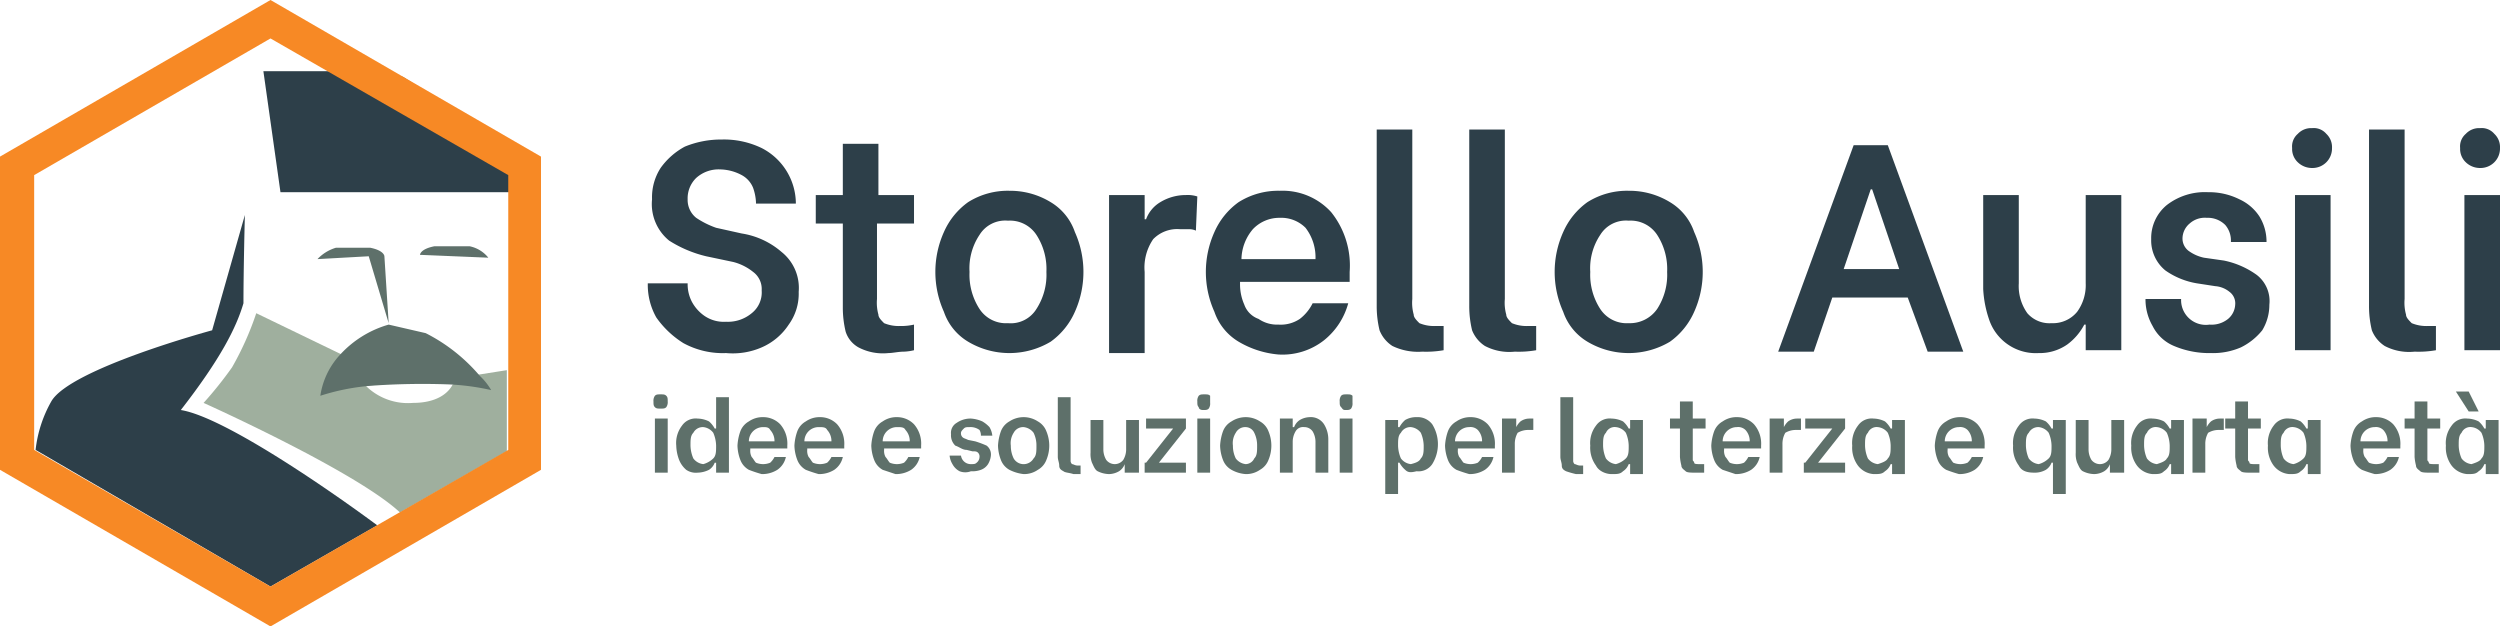 <svg xmlns="http://www.w3.org/2000/svg" width="175.6" height="44" viewBox="0 0 175.6 44">
  <defs>
    <style>
      .cls-1 {
        fill: #5e706a;
      }

      .cls-2 {
        fill: #9faf9e;
      }

      .cls-3 {
        fill: #2d3f49;
      }

      .cls-4 {
        fill: #f78925;
      }
    </style>
  </defs>
  <g id="Livello_2" data-name="Livello 2">
    <g id="Livello_1-2" data-name="Livello 1">
      <path class="cls-1" d="M33,17.3H30.5c-1,.2-1,.6-1,.6l4.8.2A2.26,2.26,0,0,0,33,17.3Z"/>
      <path class="cls-2" d="M33.7,26.3l-.8.1-1-.1L25,25.6l-1-.7L18,22a21.15,21.15,0,0,1-1.7,3.8,27,27,0,0,1-2,2.5S25,33.1,28.1,36h0l7.5-4.3V26Zm-4.7,2a4.21,4.21,0,0,1-3.2-1.1h0l-.1-.1a43.74,43.74,0,0,1,6.2-.2.1.1,0,0,1-.1.1C31.5,27.6,30.7,28.3,29,28.3Z"/>
      <polygon class="cls-3" points="28.3 5.4 37.1 11 37.1 13.5 19.7 13.5 18.5 5 26.4 5 28.3 5.4"/>
      <path class="cls-3" d="M26.5,36.9,19,41.2,2.5,31.6a8.9,8.9,0,0,1,1.1-3.4c1.3-2.3,11.3-5,11.3-5l2.3-8.1s-.1,3.8-.1,6.2c-.5,1.7-1.6,3.9-4.4,7.5C15.8,29.3,23.4,34.6,26.5,36.9Z"/>
      <path class="cls-1" d="M27.3,22.7,25.9,18l-3.6.2a2.91,2.91,0,0,1,1.3-.8H26c1,.2,1,.6,1,.6Z"/>
      <path class="cls-1" d="M34.5,27.4a16.79,16.79,0,0,0-3-.4,50.93,50.93,0,0,0-5.5.1,15.43,15.43,0,0,0-3.5.7,5.39,5.39,0,0,1,1.4-2.9,7.36,7.36,0,0,1,3.4-2.1l2.6.6a12.21,12.21,0,0,1,3.8,3A4.36,4.36,0,0,1,34.5,27.4Z"/>
      <g>
        <path class="cls-3" d="M48,24.1a6.56,6.56,0,0,1-1.9-1.8,4.65,4.65,0,0,1-.6-2.3v-.1h2.8V20a2.66,2.66,0,0,0,.3,1.2,2.84,2.84,0,0,0,.9,1,2.41,2.41,0,0,0,1.5.4,2.61,2.61,0,0,0,1.8-.6,1.86,1.86,0,0,0,.7-1.6,1.49,1.49,0,0,0-.6-1.3,3.69,3.69,0,0,0-1.4-.7L49.6,18A8.49,8.49,0,0,1,47,16.9,3.31,3.31,0,0,1,45.8,14a3.8,3.8,0,0,1,.6-2.2,5,5,0,0,1,1.7-1.5,6.69,6.69,0,0,1,2.6-.5,6.09,6.09,0,0,1,2.8.6,4.4,4.4,0,0,1,2.4,3.8v.1H53.1v-.1a3.55,3.55,0,0,0-.2-1,1.76,1.76,0,0,0-.8-.9,3.31,3.31,0,0,0-1.5-.4,2.35,2.35,0,0,0-1.7.6,2,2,0,0,0-.6,1.5,1.61,1.61,0,0,0,.6,1.3,6.11,6.11,0,0,0,1.4.7l1.8.4a5.59,5.59,0,0,1,2.8,1.3,3.23,3.23,0,0,1,1.2,2.8,3.69,3.69,0,0,1-.7,2.3,4.31,4.31,0,0,1-1.9,1.6,5.08,5.08,0,0,1-2.5.4A5.79,5.79,0,0,1,48,24.1Z"/>
        <path class="cls-3" d="M61.6,15.7V21a3.11,3.11,0,0,0,.1,1.1c0,.2.2.4.4.6a2.68,2.68,0,0,0,1.1.2,4.14,4.14,0,0,0,1-.1v1.8a3.55,3.55,0,0,1-.7.1c-.4,0-.8.1-1.1.1a3.69,3.69,0,0,1-2.1-.4,1.94,1.94,0,0,1-.9-1.1,7.18,7.18,0,0,1-.2-1.7V15.7H57.3v-2h1.9V10.1h2.5v3.6h2.5v2Z"/>
        <path class="cls-3" d="M68,24a3.92,3.92,0,0,1-1.7-2.1,6.83,6.83,0,0,1,0-5.6A5.1,5.1,0,0,1,68,14.2a5.22,5.22,0,0,1,2.9-.8,5.47,5.47,0,0,1,2.9.8,3.92,3.92,0,0,1,1.7,2.1,6.83,6.83,0,0,1,0,5.6A5.1,5.1,0,0,1,73.8,24,5.66,5.66,0,0,1,68,24Zm4.8-2.3a4.41,4.41,0,0,0,.7-2.6,4.41,4.41,0,0,0-.7-2.6,2.22,2.22,0,0,0-2-1,2.12,2.12,0,0,0-2,1,4.21,4.21,0,0,0-.7,2.6,4.41,4.41,0,0,0,.7,2.6,2.22,2.22,0,0,0,2,1A2.12,2.12,0,0,0,72.8,21.7Z"/>
        <path class="cls-3" d="M77.9,13.7h2.5v1.7h.1a2.34,2.34,0,0,1,1-1.2,3.45,3.45,0,0,1,1.8-.5,2.2,2.2,0,0,1,.8.1L84,16.2a1.09,1.09,0,0,0-.5-.1h-.6a2.35,2.35,0,0,0-1.9.7,3.52,3.52,0,0,0-.6,2.3v5.7H77.9Z"/>
        <path class="cls-3" d="M87,24a3.92,3.92,0,0,1-1.7-2.1,6.83,6.83,0,0,1,0-5.6A5.1,5.1,0,0,1,87,14.2a5.22,5.22,0,0,1,2.9-.8,4.61,4.61,0,0,1,3.6,1.5,6,6,0,0,1,1.3,4.2v.7H87.1V20a3.53,3.53,0,0,0,.3,1.4,1.65,1.65,0,0,0,1,1,2.3,2.3,0,0,0,1.4.4,2.41,2.41,0,0,0,1.5-.4,3.13,3.13,0,0,0,.9-1.1h2.5A5,5,0,0,1,93,23.9a4.72,4.72,0,0,1-3.2,1A6.6,6.6,0,0,1,87,24Zm5.4-5.8a3.39,3.39,0,0,0-.7-2.2,2.41,2.41,0,0,0-1.8-.7,2.56,2.56,0,0,0-1.9.8,3.34,3.34,0,0,0-.8,2.1Z"/>
        <path class="cls-3" d="M97.8,24.3a2.33,2.33,0,0,1-.9-1.1,7.18,7.18,0,0,1-.2-1.7V9.1h2.5V21a3.11,3.11,0,0,0,.1,1.1c0,.2.2.4.4.6a2.68,2.68,0,0,0,1.1.2h.6v1.7a7.08,7.08,0,0,1-1.5.1A4.14,4.14,0,0,1,97.8,24.3Z"/>
        <path class="cls-3" d="M104.3,24.3a2.33,2.33,0,0,1-.9-1.1,7.18,7.18,0,0,1-.2-1.7V9.1h2.5V21a3.11,3.11,0,0,0,.1,1.1c0,.2.2.4.4.6a2.68,2.68,0,0,0,1.1.2h.6v1.7a7.08,7.08,0,0,1-1.5.1A3.69,3.69,0,0,1,104.3,24.3Z"/>
        <path class="cls-3" d="M111.5,24a3.92,3.92,0,0,1-1.7-2.1,6.83,6.83,0,0,1,0-5.6,5.1,5.1,0,0,1,1.7-2.1,5.22,5.22,0,0,1,2.9-.8,5.47,5.47,0,0,1,2.9.8,3.92,3.92,0,0,1,1.7,2.1,6.83,6.83,0,0,1,0,5.6,5.1,5.1,0,0,1-1.7,2.1,5.66,5.66,0,0,1-5.8,0Zm4.9-2.3a4.41,4.41,0,0,0,.7-2.6,4.41,4.41,0,0,0-.7-2.6,2.22,2.22,0,0,0-2-1,2.12,2.12,0,0,0-2,1,4.21,4.21,0,0,0-.7,2.6,4.41,4.41,0,0,0,.7,2.6,2.22,2.22,0,0,0,2,1A2.33,2.33,0,0,0,116.4,21.7Z"/>
        <path class="cls-3" d="M134,20.9h-5.3l-1.3,3.8h-2.5l5.3-14.5h2.4l5.3,14.5h-2.5Zm-.6-2-1.9-5.6h-.1l-1.9,5.6Z"/>
        <path class="cls-3" d="M149,24.6h-2.5V22.8h-.1a4.07,4.07,0,0,1-1.2,1.4,3.38,3.38,0,0,1-2,.6,3.46,3.46,0,0,1-3.5-2.4,7.79,7.79,0,0,1-.4-2.1V13.7h2.5v6.2a3.28,3.28,0,0,0,.6,2.1,2.06,2.06,0,0,0,1.7.7,2.2,2.2,0,0,0,1.8-.8,3.17,3.17,0,0,0,.6-2V13.7H149V24.6Z"/>
        <path class="cls-3" d="M152.7,24.3a2.94,2.94,0,0,1-1.5-1.4,3.74,3.74,0,0,1-.5-1.8V21h2.5v.1a1.74,1.74,0,0,0,2,1.7,1.84,1.84,0,0,0,1.3-.4,1.39,1.39,0,0,0,.5-1,1,1,0,0,0-.4-.9,1.78,1.78,0,0,0-1-.4l-1.3-.2a5.39,5.39,0,0,1-2.2-.9,2.72,2.72,0,0,1-1-2.2,3,3,0,0,1,1.1-2.4,4.37,4.37,0,0,1,2.9-.9,4.77,4.77,0,0,1,2.2.5,3.33,3.33,0,0,1,1.4,1.2,3.37,3.37,0,0,1,.5,1.7V17h-2.5v-.1a1.67,1.67,0,0,0-.4-1.1,1.73,1.73,0,0,0-1.3-.5,1.59,1.59,0,0,0-1.2.4,1.39,1.39,0,0,0-.5,1,1.09,1.09,0,0,0,.4.9,2.81,2.81,0,0,0,1.1.5l1.4.2a6,6,0,0,1,2.3,1,2.32,2.32,0,0,1,.9,2.1,3.45,3.45,0,0,1-.5,1.8,4.43,4.43,0,0,1-1.5,1.2,4.92,4.92,0,0,1-2.1.4A6.33,6.33,0,0,1,152.7,24.3Z"/>
        <path class="cls-3" d="M161.4,11.4a1.28,1.28,0,0,1-.4-1,1.16,1.16,0,0,1,.4-1,1.28,1.28,0,0,1,1-.4,1.16,1.16,0,0,1,1,.4,1.28,1.28,0,0,1,.4,1,1.37,1.37,0,0,1-1.4,1.4A1.43,1.43,0,0,1,161.4,11.4Zm-.2,2.3h2.5V24.6h-2.5Z"/>
        <path class="cls-3" d="M167.5,24.3a2.33,2.33,0,0,1-.9-1.1,7.18,7.18,0,0,1-.2-1.7V9.1h2.5V21a3.11,3.11,0,0,0,.1,1.1c0,.2.2.4.4.6a2.68,2.68,0,0,0,1.1.2h.6v1.7a7.08,7.08,0,0,1-1.5.1A3.69,3.69,0,0,1,167.5,24.3Z"/>
        <path class="cls-3" d="M173.2,11.4a1.28,1.28,0,0,1-.4-1,1.16,1.16,0,0,1,.4-1,1.28,1.28,0,0,1,1-.4,1.16,1.16,0,0,1,1,.4,1.28,1.28,0,0,1,.4,1,1.37,1.37,0,0,1-1.4,1.4A1.43,1.43,0,0,1,173.2,11.4Zm-.1,2.3h2.5V24.6h-2.5Z"/>
      </g>
      <g>
        <path class="cls-1" d="M46,28.6c-.1-.1-.1-.2-.1-.4a.6.6,0,0,1,.1-.4c.1-.1.2-.1.4-.1s.3,0,.4.1.1.2.1.4a.6.6,0,0,1-.1.4c-.1.1-.2.1-.4.1S46.1,28.7,46,28.6Zm0,.8h.9v3.8H46Z"/>
        <path class="cls-1" d="M48.2,33a1.79,1.79,0,0,1-.5-.7,3,3,0,0,1-.2-1,2,2,0,0,1,.4-1.4,1.17,1.17,0,0,1,1.1-.5,1.88,1.88,0,0,1,.8.2,1.76,1.76,0,0,1,.4.5h.1V27.9h.9v5.3h-.9v-.7h-.1a1,1,0,0,1-.4.5,1.88,1.88,0,0,1-.8.2A1.2,1.2,0,0,1,48.2,33Zm1.9-.8c.2-.2.2-.5.2-.9a2.39,2.39,0,0,0-.2-.9,1,1,0,0,0-.7-.4.75.75,0,0,0-.7.4c-.2.2-.2.5-.2.9a2.39,2.39,0,0,0,.2.9,1,1,0,0,0,.7.4A1.61,1.61,0,0,0,50.1,32.2Z"/>
        <path class="cls-1" d="M52.6,33a1.34,1.34,0,0,1-.6-.7,3,3,0,0,1-.2-1,3.55,3.55,0,0,1,.2-1,1.34,1.34,0,0,1,.6-.7,1.69,1.69,0,0,1,1-.3,1.66,1.66,0,0,1,1.2.5,2.07,2.07,0,0,1,.5,1.5v.2H52.7v.1a.9.9,0,0,0,.1.5c.1.1.2.3.3.4a1.3,1.3,0,0,0,1,0,1.38,1.38,0,0,0,.3-.4h.8a1.46,1.46,0,0,1-.6.9,2,2,0,0,1-1.1.3A9.44,9.44,0,0,1,52.6,33Zm1.8-2a1.14,1.14,0,0,0-.3-.8c-.1-.2-.3-.2-.5-.2a1,1,0,0,0-1,1Z"/>
        <path class="cls-1" d="M56.6,33a1.34,1.34,0,0,1-.6-.7,3,3,0,0,1-.2-1,3.55,3.55,0,0,1,.2-1,1.34,1.34,0,0,1,.6-.7,1.69,1.69,0,0,1,1-.3,1.66,1.66,0,0,1,1.2.5,2.07,2.07,0,0,1,.5,1.5v.2H56.7v.1a.9.9,0,0,0,.1.5c.1.1.2.3.3.4a1.3,1.3,0,0,0,1,0,1.38,1.38,0,0,0,.3-.4h.8a1.46,1.46,0,0,1-.6.9,2,2,0,0,1-1.1.3A9.44,9.44,0,0,1,56.6,33Zm1.8-2a1.14,1.14,0,0,0-.3-.8c-.1-.2-.3-.2-.6-.2a1,1,0,0,0-1,1Z"/>
        <path class="cls-1" d="M62,33a1.34,1.34,0,0,1-.6-.7,3,3,0,0,1-.2-1,3.55,3.55,0,0,1,.2-1,1.34,1.34,0,0,1,.6-.7,1.69,1.69,0,0,1,1-.3,1.66,1.66,0,0,1,1.2.5,2.07,2.07,0,0,1,.5,1.5v.2H62.1v.1a.9.9,0,0,0,.1.5c.1.1.2.3.3.4a1.3,1.3,0,0,0,1,0,1.38,1.38,0,0,0,.3-.4h.8a1.46,1.46,0,0,1-.6.9,2,2,0,0,1-1.1.3Zm1.9-2a1.14,1.14,0,0,0-.3-.8c-.1-.2-.3-.2-.6-.2a1,1,0,0,0-1,1Z"/>
        <path class="cls-1" d="M67.4,33.1a1.21,1.21,0,0,1-.5-.5,1.42,1.42,0,0,1-.2-.6h.8a.69.69,0,0,0,.7.6c.2,0,.3,0,.4-.1a.52.52,0,0,0,.2-.4.37.37,0,0,0-.1-.3c-.1-.1-.2-.1-.4-.1l-.4-.1c-.3,0-.5-.2-.8-.3a1,1,0,0,1-.3-.8.81.81,0,0,1,.4-.8,1.69,1.69,0,0,1,1-.3,2.35,2.35,0,0,1,.8.2,2.18,2.18,0,0,1,.5.4,1.42,1.42,0,0,1,.2.6h-.8a.76.76,0,0,0-.1-.4,1.08,1.08,0,0,0-.7-.2c-.2,0-.3,0-.4.1s-.2.2-.2.3a.37.37,0,0,0,.1.3c.1.1.2.1.4.2l.5.1a6.89,6.89,0,0,1,.8.3.78.78,0,0,1,.3.7,1.42,1.42,0,0,1-.2.6,1,1,0,0,1-.5.4,1.7,1.7,0,0,1-.7.1A1.1,1.1,0,0,1,67.4,33.1Z"/>
        <path class="cls-1" d="M70.9,33a1.34,1.34,0,0,1-.6-.7,3,3,0,0,1-.2-1,3.55,3.55,0,0,1,.2-1,1.34,1.34,0,0,1,.6-.7,1.82,1.82,0,0,1,2,0,1.34,1.34,0,0,1,.6.7,2.6,2.6,0,0,1,0,2,1.34,1.34,0,0,1-.6.7,1.69,1.69,0,0,1-1,.3A2.93,2.93,0,0,1,70.9,33Zm1.7-.8c.2-.2.2-.5.2-.9a2,2,0,0,0-.2-.9,1,1,0,0,0-.7-.4.75.75,0,0,0-.7.4,1.34,1.34,0,0,0-.2.9,2,2,0,0,0,.2.9.81.81,0,0,0,1.4,0Z"/>
        <path class="cls-1" d="M74.7,33.1c-.2-.1-.3-.2-.3-.4s-.1-.4-.1-.6V27.9h.9v4.5a.35.35,0,0,0,.1.2c.1,0,.2.1.4.1h.2v.6h-.5C75.1,33.2,74.8,33.2,74.7,33.1Z"/>
        <path class="cls-1" d="M79.9,33.2H79v-.6h0a1,1,0,0,1-.4.5,1.45,1.45,0,0,1-.7.2,1.88,1.88,0,0,1-.8-.2c-.2-.1-.3-.4-.4-.6a1.7,1.7,0,0,1-.1-.7V29.5h.9v2.1a1.45,1.45,0,0,0,.2.7.75.75,0,0,0,1.2,0,1.45,1.45,0,0,0,.2-.7V29.5H80v3.7Z"/>
        <path class="cls-1" d="M80.5,32.5l1.9-2.4H80.5v-.7h2.8v.7l-1.9,2.4h1.9v.7H80.4v-.7Z"/>
        <path class="cls-1" d="M84.2,28.6c-.1-.1-.1-.2-.1-.4a.6.6,0,0,1,.1-.4c.1-.1.2-.1.4-.1s.3,0,.4.1v.5a.6.6,0,0,1-.1.4c-.1.1-.2.1-.4.1S84.2,28.7,84.2,28.6Zm-.1.8H85v3.8h-.9Z"/>
        <path class="cls-1" d="M86.5,33a1.34,1.34,0,0,1-.6-.7,3,3,0,0,1-.2-1,3.55,3.55,0,0,1,.2-1,1.34,1.34,0,0,1,.6-.7,1.82,1.82,0,0,1,2,0,1.34,1.34,0,0,1,.6.7,2.6,2.6,0,0,1,0,2,1.34,1.34,0,0,1-.6.7,1.69,1.69,0,0,1-1,.3A2.37,2.37,0,0,1,86.5,33Zm1.6-.8c.2-.2.2-.5.2-.9a2,2,0,0,0-.2-.9.68.68,0,0,0-.6-.4.75.75,0,0,0-.7.4,1.34,1.34,0,0,0-.2.9,2,2,0,0,0,.2.9,1,1,0,0,0,.7.4A.68.68,0,0,0,88.1,32.2Z"/>
        <path class="cls-1" d="M89.9,29.4h.9V30h.1a1,1,0,0,1,.4-.5,1.45,1.45,0,0,1,.7-.2,1.1,1.1,0,0,1,1,.5,2,2,0,0,1,.3,1.1v2.3h-.9V31a1.45,1.45,0,0,0-.2-.7.71.71,0,0,0-.6-.3.6.6,0,0,0-.6.3,1.45,1.45,0,0,0-.2.7v2.2h-.9Z"/>
        <path class="cls-1" d="M94.2,28.6c-.1-.1-.1-.2-.1-.4a.6.6,0,0,1,.1-.4c.1-.1.2-.1.4-.1s.3,0,.4.1v.5a.6.6,0,0,1-.1.4c-.1.1-.2.1-.4.1S94.3,28.7,94.2,28.6Zm-.1.8H95v3.8h-.9Z"/>
        <path class="cls-1" d="M98.7,33a1.76,1.76,0,0,1-.4-.5h-.1v2.2h-.9V29.5h.9V30h.1a1.76,1.76,0,0,1,.4-.5,1.55,1.55,0,0,1,.8-.2,1.29,1.29,0,0,1,1.1.5,2.65,2.65,0,0,1,0,2.8,1.17,1.17,0,0,1-1.1.5C99.1,33.2,98.9,33.2,98.7,33Zm1.1-.8c.2-.2.2-.5.2-.9a2.39,2.39,0,0,0-.2-.9,1,1,0,0,0-.7-.4.75.75,0,0,0-.7.4c-.2.2-.2.5-.2.9a2.39,2.39,0,0,0,.2.9,1,1,0,0,0,.7.4C99.5,32.5,99.7,32.4,99.8,32.2Z"/>
        <path class="cls-1" d="M102.3,33a1.34,1.34,0,0,1-.6-.7,3,3,0,0,1-.2-1,3.55,3.55,0,0,1,.2-1,1.34,1.34,0,0,1,.6-.7,1.69,1.69,0,0,1,1-.3,1.66,1.66,0,0,1,1.2.5,2.07,2.07,0,0,1,.5,1.5v.2h-2.6v.1a.9.9,0,0,0,.1.5c.1.1.2.3.3.4a1.3,1.3,0,0,0,1,0,1.38,1.38,0,0,0,.3-.4h.8a1.46,1.46,0,0,1-.6.9,2,2,0,0,1-1.1.3A9.44,9.44,0,0,1,102.3,33Zm1.8-2a1.14,1.14,0,0,0-.3-.8.73.73,0,0,0-.6-.2,1,1,0,0,0-1,1Z"/>
        <path class="cls-1" d="M105.6,29.4h.9V30h0a1.38,1.38,0,0,1,.3-.4,1.07,1.07,0,0,1,.6-.2h.3v.8h-.4a1.45,1.45,0,0,0-.7.2,1.55,1.55,0,0,0-.2.8v2h-.9V29.4Z"/>
        <path class="cls-1" d="M110,33.1c-.2-.1-.3-.2-.3-.4s-.1-.4-.1-.6V27.9h.9v4.5a.35.35,0,0,0,.1.2c.1,0,.2.1.4.1h.2v.6h-.5A6.37,6.37,0,0,1,110,33.1Z"/>
        <path class="cls-1" d="M112.1,32.7a2.12,2.12,0,0,1-.4-1.4,2,2,0,0,1,.4-1.4,1.17,1.17,0,0,1,1.1-.5,1.88,1.88,0,0,1,.8.2,1.76,1.76,0,0,1,.4.5h.1v-.6h.9v3.8h-.9v-.7h-.1a1,1,0,0,1-.4.5c-.2.2-.4.2-.8.2S112.3,33.1,112.1,32.7Zm2.1-.5c.2-.2.2-.5.2-.9a2.39,2.39,0,0,0-.2-.9,1,1,0,0,0-.7-.4.67.67,0,0,0-.7.4c-.2.2-.2.5-.2.9a2.39,2.39,0,0,0,.2.9,1,1,0,0,0,.7.4A1.61,1.61,0,0,0,114.2,32.2Z"/>
        <path class="cls-1" d="M118.9,30.1v2.2c0,.1.1.1.1.2s.2.1.4.1h.3v.6h-.6c-.3,0-.6,0-.7-.1s-.3-.2-.3-.4a3.54,3.54,0,0,1-.1-.6v-2h-.7v-.7h.7V28.2h.9v1.2h.9v.7Z"/>
        <path class="cls-1" d="M121,33a1.34,1.34,0,0,1-.6-.7,3,3,0,0,1-.2-1,3.55,3.55,0,0,1,.2-1,1.34,1.34,0,0,1,.6-.7,1.69,1.69,0,0,1,1-.3,1.66,1.66,0,0,1,1.2.5,2.07,2.07,0,0,1,.5,1.5v.2h-2.6v.1a.9.9,0,0,0,.1.5c.1.1.2.3.3.4a1.3,1.3,0,0,0,1,0,1.38,1.38,0,0,0,.3-.4h.8a1.46,1.46,0,0,1-.6.9,2,2,0,0,1-1.1.3Zm1.9-2a1.14,1.14,0,0,0-.3-.8.73.73,0,0,0-.6-.2,1,1,0,0,0-1,1Z"/>
        <path class="cls-1" d="M124.4,29.4h.9V30h0a1.38,1.38,0,0,1,.3-.4,1.07,1.07,0,0,1,.6-.2h.3v.8h-.4a1.45,1.45,0,0,0-.7.2,1.55,1.55,0,0,0-.2.8v2h-.9V29.4Z"/>
        <path class="cls-1" d="M126.8,32.5l1.9-2.4h-1.9v-.7h2.8v.7l-1.9,2.4h1.9v.7h-2.9v-.7Z"/>
        <path class="cls-1" d="M130.5,32.7a2.12,2.12,0,0,1-.4-1.4,2,2,0,0,1,.4-1.4,1.17,1.17,0,0,1,1.1-.5,1.88,1.88,0,0,1,.8.2,1.76,1.76,0,0,1,.4.5h.1v-.6h.9v3.8h-.9v-.7h-.1a1,1,0,0,1-.4.5c-.2.2-.4.2-.8.2A1.52,1.52,0,0,1,130.5,32.7Zm2.1-.5c.2-.2.2-.5.2-.9a2.39,2.39,0,0,0-.2-.9,1,1,0,0,0-.7-.4.67.67,0,0,0-.7.4c-.2.2-.2.5-.2.9a2.39,2.39,0,0,0,.2.9,1,1,0,0,0,.7.4C132.2,32.5,132.5,32.4,132.6,32.2Z"/>
        <path class="cls-1" d="M136.7,33a1.34,1.34,0,0,1-.6-.7,3,3,0,0,1-.2-1,3.55,3.55,0,0,1,.2-1,1.34,1.34,0,0,1,.6-.7,1.69,1.69,0,0,1,1-.3,1.66,1.66,0,0,1,1.2.5,2.07,2.07,0,0,1,.5,1.5v.2h-2.6v.1a.9.9,0,0,0,.1.5c.1.1.2.3.3.4a1.3,1.3,0,0,0,1,0,1.38,1.38,0,0,0,.3-.4h.8a1.46,1.46,0,0,1-.6.9,2,2,0,0,1-1.1.3A9.44,9.44,0,0,1,136.7,33Zm1.8-2a1.14,1.14,0,0,0-.3-.8.73.73,0,0,0-.6-.2,1,1,0,0,0-1,1Z"/>
        <path class="cls-1" d="M141.8,32.7a2.12,2.12,0,0,1-.4-1.4,2,2,0,0,1,.4-1.4,1.17,1.17,0,0,1,1.1-.5,1.88,1.88,0,0,1,.8.2,1.76,1.76,0,0,1,.4.5h.1v-.6h.9v5.2h-.9V32.5h-.1a1,1,0,0,1-.4.5,1.55,1.55,0,0,1-.8.2C142.4,33.2,142,33.1,141.8,32.7Zm2.1-.5c.2-.2.2-.5.2-.9a2.39,2.39,0,0,0-.2-.9,1,1,0,0,0-.7-.4.75.75,0,0,0-.7.4c-.2.2-.2.5-.2.9a2.39,2.39,0,0,0,.2.9,1,1,0,0,0,.7.4A1.61,1.61,0,0,0,143.9,32.2Z"/>
        <path class="cls-1" d="M149.1,33.2h-.9v-.6h0a1,1,0,0,1-.4.5,1.45,1.45,0,0,1-.7.2,1.88,1.88,0,0,1-.8-.2c-.2-.1-.3-.4-.4-.6a1.7,1.7,0,0,1-.1-.7V29.5h.9v2.1a1.45,1.45,0,0,0,.2.7.75.75,0,0,0,1.2,0,1.45,1.45,0,0,0,.2-.7V29.5h.9v3.7Z"/>
        <path class="cls-1" d="M150.1,32.7a2.12,2.12,0,0,1-.4-1.4,2,2,0,0,1,.4-1.4,1.17,1.17,0,0,1,1.1-.5,1.88,1.88,0,0,1,.8.2,1.76,1.76,0,0,1,.4.5h.1v-.6h.9v3.8h-.9v-.7h-.1a1,1,0,0,1-.4.5c-.2.2-.4.2-.8.2A1.52,1.52,0,0,1,150.1,32.7Zm2.1-.5c.2-.2.2-.5.2-.9a2.39,2.39,0,0,0-.2-.9,1,1,0,0,0-.7-.4.67.67,0,0,0-.7.4c-.2.2-.2.5-.2.9a2.39,2.39,0,0,0,.2.9,1,1,0,0,0,.7.4C151.8,32.5,152.1,32.4,152.2,32.2Z"/>
        <path class="cls-1" d="M154.1,29.4h.9V30h0a1.38,1.38,0,0,1,.3-.4,1.07,1.07,0,0,1,.6-.2h.3v.8h-.4a1.45,1.45,0,0,0-.7.2,1.55,1.55,0,0,0-.2.8v2H154V29.4Z"/>
        <path class="cls-1" d="M157.9,30.1v2.2c0,.1.1.1.1.2s.2.1.4.1h.3v.6h-.6c-.3,0-.6,0-.7-.1s-.3-.2-.3-.4a3.54,3.54,0,0,1-.1-.6v-2h-.7v-.7h.7V28.2h.9v1.2h.9v.7Z"/>
        <path class="cls-1" d="M159.7,32.7a2.12,2.12,0,0,1-.4-1.4,2,2,0,0,1,.4-1.4,1.17,1.17,0,0,1,1.1-.5,1.88,1.88,0,0,1,.8.2,1.76,1.76,0,0,1,.4.5h.1v-.6h.9v3.8h-.9v-.7H162a1,1,0,0,1-.4.5c-.2.2-.4.2-.8.2A1.52,1.52,0,0,1,159.7,32.7Zm2.1-.5c.2-.2.2-.5.2-.9a2.39,2.39,0,0,0-.2-.9,1,1,0,0,0-.7-.4.67.67,0,0,0-.7.4c-.2.2-.2.5-.2.9a2.39,2.39,0,0,0,.2.9,1,1,0,0,0,.7.4A1.61,1.61,0,0,0,161.8,32.2Z"/>
        <path class="cls-1" d="M165.9,33a1.34,1.34,0,0,1-.6-.7,3,3,0,0,1-.2-1,3.55,3.55,0,0,1,.2-1,1.34,1.34,0,0,1,.6-.7,1.69,1.69,0,0,1,1-.3,1.66,1.66,0,0,1,1.2.5,2.07,2.07,0,0,1,.5,1.5v.2H166v.1a.9.9,0,0,0,.1.5c.1.1.2.3.3.4a1.3,1.3,0,0,0,1,0,1.38,1.38,0,0,0,.3-.4h.8a1.46,1.46,0,0,1-.6.9,2,2,0,0,1-1.1.3A9.44,9.44,0,0,1,165.9,33Zm1.8-2a1.14,1.14,0,0,0-.3-.8.73.73,0,0,0-.6-.2,1,1,0,0,0-1,1Z"/>
        <path class="cls-1" d="M170.5,30.1v2.2c0,.1.1.1.1.2s.2.1.4.1h.3v.6h-.6c-.3,0-.6,0-.7-.1s-.3-.2-.3-.4a3.54,3.54,0,0,1-.1-.6v-2h-.7v-.7h.7V28.2h.9v1.2h.9v.7Z"/>
        <path class="cls-1" d="M172.2,32.7a2.12,2.12,0,0,1-.4-1.4,2,2,0,0,1,.4-1.4,1.17,1.17,0,0,1,1.1-.5,1.88,1.88,0,0,1,.8.2,1.76,1.76,0,0,1,.4.5h.1v-.6h.9v3.8h-.9v-.7h-.1a1,1,0,0,1-.4.5c-.2.2-.4.2-.8.2A1.52,1.52,0,0,1,172.2,32.7Zm.3-5.2h.9l.7,1.4h-.7Zm1.8,4.7c.2-.2.2-.5.2-.9a2.39,2.39,0,0,0-.2-.9,1,1,0,0,0-.7-.4.67.67,0,0,0-.7.4c-.2.2-.2.5-.2.9a2.39,2.39,0,0,0,.2.9,1,1,0,0,0,.7.4C173.9,32.5,174.2,32.4,174.3,32.2Z"/>
      </g>
      <path class="cls-4" d="M19,0,0,11V33L19,44,38,33V11ZM35.7,31.6,19,41.2,2.4,31.6V12.3L19,2.7l16.7,9.6Z"/>
    </g>
  </g>
</svg>
